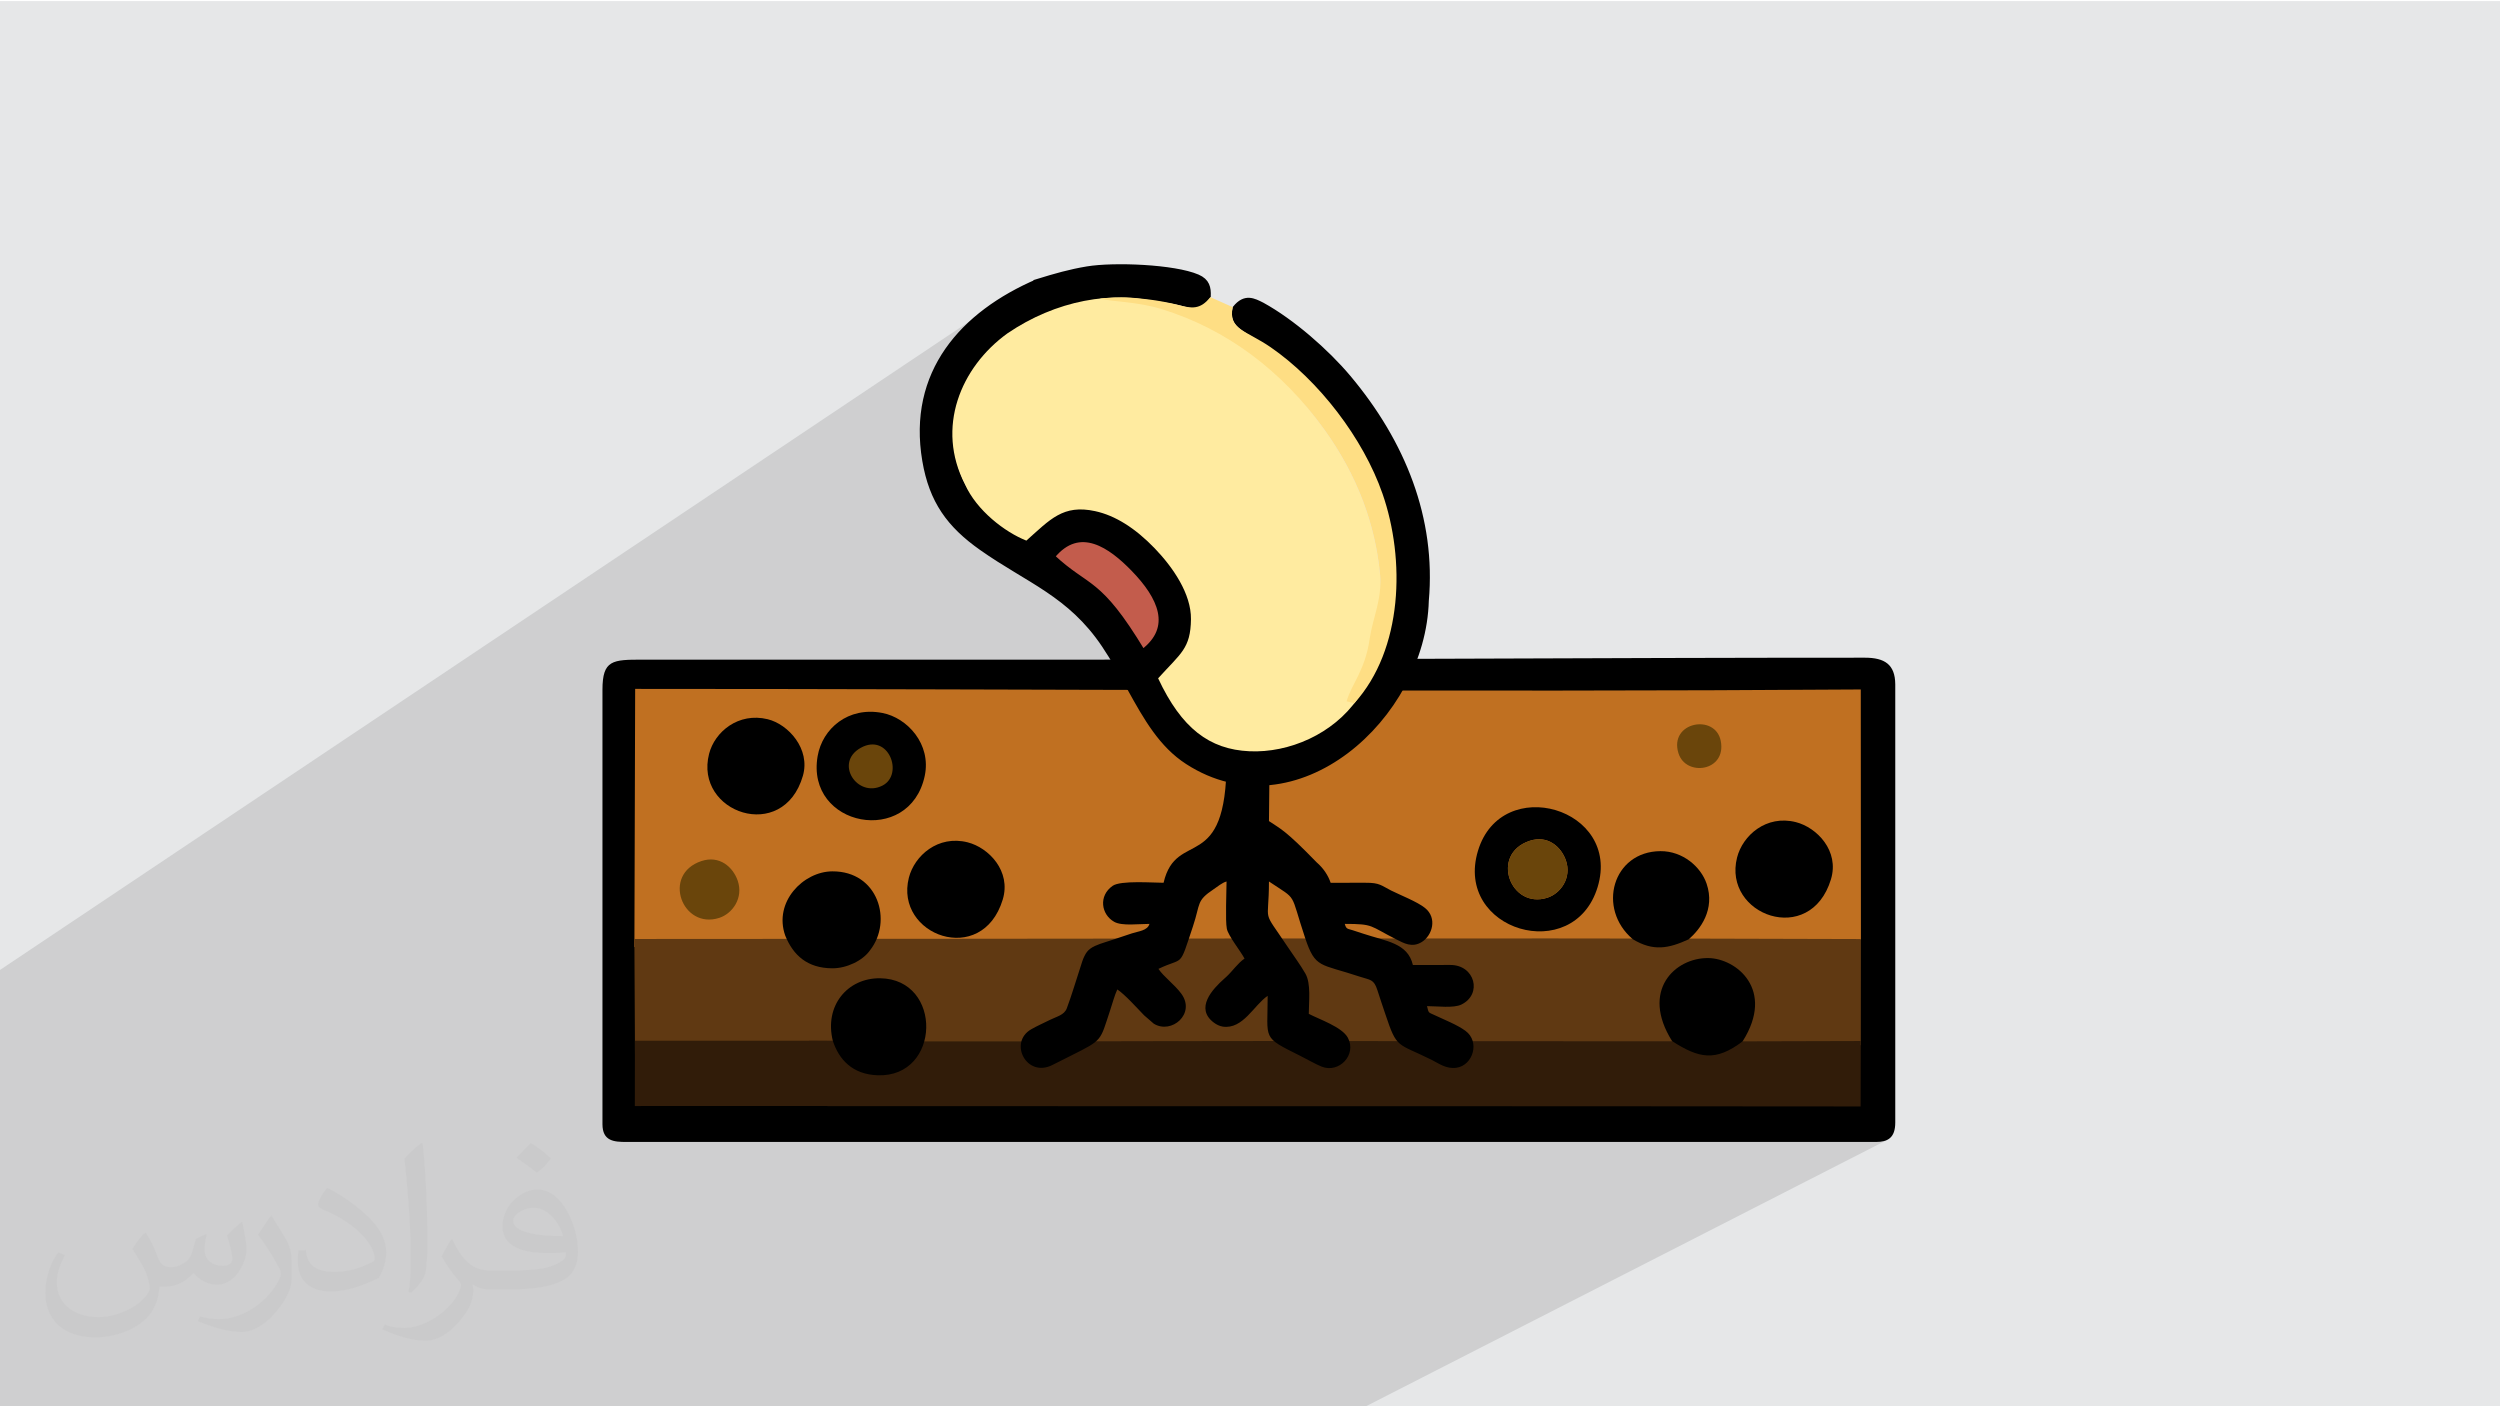 <?xml version="1.0" encoding="UTF-8"?>
<!DOCTYPE svg PUBLIC "-//W3C//DTD SVG 1.1//EN" "http://www.w3.org/Graphics/SVG/1.1/DTD/svg11.dtd">
<!-- Creator: CorelDRAW -->
<svg xmlns="http://www.w3.org/2000/svg" xml:space="preserve" width="3.703in" height="2.083in" version="1.1" style="shape-rendering:geometricPrecision; text-rendering:geometricPrecision; image-rendering:optimizeQuality; fill-rule:evenodd; clip-rule:evenodd"
viewBox="0 0 3703.33 2083.33"
 xmlns:xlink="http://www.w3.org/1999/xlink"
 xmlns:xodm="http://www.corel.com/coreldraw/odm/2003">
 <defs>
  <style type="text/css">
   <![CDATA[
    .str0 {stroke:black;stroke-width:6.94;stroke-miterlimit:2.613}
    .fil3 {fill:black}
    .fil6 {fill:#311C09}
    .fil8 {fill:#333332}
    .fil5 {fill:#603912}
    .fil7 {fill:#6A450B}
    .fil4 {fill:#C07021}
    .fil11 {fill:#C35C4C}
    .fil0 {fill:#E6E7E8}
    .fil10 {fill:#FEDE84}
    .fil9 {fill:#FFEBA0}
    .fil2 {fill:#373435;fill-opacity:0.031}
    .fil1 {fill:black;fill-opacity:0.102}
   ]]>
  </style>
 </defs>
 <g id="Layer_x0020_1">
  <polygon class="fil0" points="-2.8,1.63 3706.53,1.63 3706.53,2084.81 -2.8,2084.81 "/>
  <path class="fil1" d="M-2.8 2084.81c0,-215.37 0,-430.74 0,-646.11l1481.09 -990.92c414.04,396.78 401.02,388.97 1317.35,1240.89l-775.15 396.13c-674.43,0 -1348.86,0 -2023.3,0z"/>
  <path class="fil2" d="M216.02 1826.24c7,11 12,21 16,32 3,7 5,19 21,19 5,0 11,-1 17,-5 7,-3 12,-9 14,-16l6 -21 15 -7 1 1c-2,8 -3,15 -3,22 0,18 15,24 27,24 7,0 14,-3 14,-10 0,-8 -4,-23 -8,-35 7,-7 14,-14 22,-20l1 1c3,15 6,30 6,40 0,10 -4,20 -8,27 -7,14 -20,25 -36,25 -12,0 -25,-6 -34,-17l-1 0c-9,10 -22,20 -43,20l-7 0c-1,14 -4,24 -9,33 -13,25 -50,42 -86.01,42 -49,0 -74.01,-28 -74.01,-66 0,-23 8,-45 19,-60l10 4c-7,14 -12,27 -12,40 0,35 29,52 62,52 31,0 69.01,-20 76.01,-42 -3,-25 -12,-36 -26,-59 4,-7 10,-15 17,-23l1 0 0 0 2 -1 0 0 0 0 0 0 0 0 0 0 0.02 -0.01 -0.01 0.01zm570.05 -133.01c10,6 21,14 30,23 -6,8 -12,15 -21,21 -10,-8 -20,-15 -30,-22 7,-8 14,-15 21,-22l0 0 0 0 0 0 0 0 0 0 0 0 0 0zm5 96.01c-17,0 -31,11 -31,19 0,17 34,23 74.01,23 -5,-20 -23,-42 -43,-42l0 0 -0.01 0zm-38 93.01c22,0 41,-1 55,-4 16,-4 30,-12 30,-18 0,-2 0,-3 0,-5 -9,1 -20,1 -29,1 -30,0 -52,-7 -61,-23 -2,-5 -4,-10 -4,-15 0,-16 7,-32 19,-42 10,-9 21,-14 33,-14 21,0 37,16 49,42 6,14 11,30 11,51 0,14 -4,25 -12,34 -16,15 -46,21 -91.01,21l-21 0 0 0 -5 0c-11,0 -19,-2 -26,-7l-1 0c0,3 1,5 1,7 0,10 -3,23 -10,33 -20,30 -42,43 -61,43 -19,0 -42,-7 -64,-17l4 -7c7,3 16,5 29,5 34,0 79.01,-33 84.01,-64 -1,-3 -3,-6 -7,-10 -10,-12 -16,-22 -22,-32 5,-10 10,-18 14,-25l2 0c14,29 28,46 57,46l5 0 0 0 21 0 0 0 0 0 0 0 0 0 0 0 0 0 0 0 0 0zm-148.01 31c3,-14 3,-29 3,-43l0 -21c0,-39 -5,-96.01 -9,-133.01 7,-8 17,-17 25,-23l2 1c5,47 7,101.01 7,151.01 0,13 -1,26 -2,35 -1,12 -8,21 -22,35l-3 -1 -1 -1 0 0 0 0 0 0 0 0 0 0 0 0zm-152.02 -62.01c1,18 10,33 42,33 20,0 37,-5 55,-14 3,-1 5,-3 5,-5 0,-12 -9,-27 -24,-41 -14,-13 -34,-25 -52,-32 -6,-3 -8,-5 -8,-8 0,-5 7,-17 13,-24l2 0c21,11 44,27 61,44 16,16 25,33 25,51 0,13 -4,26 -11,38 -23,11 -47,20 -71.01,20 -29,0 -49,-14 -49,-45 0,-3 0,-9 1,-16l10 0 0 0 1 -1 0 0 0 0 0 0 0 0 0 0 0 0 0.01 0zm-52 -52l18 29c7,11 13,22 13,41l0 24c0,19 -12,39 -32,60 -16,14 -29,20 -42,20 -19,0 -41,-6 -65,-16l3 -7c8,2 17,4 28,4 36,0 73.01,-26 89.01,-58 2,-4 3,-7 3,-9 0,-4 -2,-8 -4,-11 -9,-17 -19,-33 -30,-47 6,-9 12,-18 18,-27l2 0 0 0 -1 -3 0 0 0 0 0 0 0 0 0 0 0 0 -0.01 0z"/>
  <g id="_2098923542688">
   <path class="fil3" d="M1561.96 977.28l-609.73 -0.01c-45.01,-0.15 -59.85,0.41 -59.85,44.56l0 643.55c0,25.16 17,26.36 35.51,26.36l1851.14 0c17.22,0 28.56,-5.86 28.56,-28.81l0 -649.16c-0.2,-29.47 -15.77,-39.44 -45.02,-39.44 -400.3,0 -800.49,2.94 -1200.61,2.94zm-430.13 654.04c-27.63,-37.6 3.25,-72.26 36.93,-55.25 12.65,6.38 21.39,22.95 13.64,42.65 -7.3,18.56 -25.72,14.02 -50.57,12.6zm1216.17 -48.06c-9.9,-46.19 54.74,-54.45 63.2,-18.26 10.95,46.85 -55.13,55.89 -63.2,18.26zm138.33 -467.58c-14.2,-46.27 54.79,-58.97 62.76,-17.96 8.76,45.12 -51.83,53.58 -62.76,17.96zm-156.35 -81.53c-30.66,8.76 -58.66,30.36 -54.5,77.87 3.06,34.87 34.61,65.03 72.04,64.76 66.19,-0.47 112.34,-103.51 14.83,-142.04l114.51 -1.2c-68.97,41.7 -43.83,151.53 39.13,152.26 39.7,0.35 70.03,-26.15 79.08,-58.71 12.14,-43.69 -9.94,-70.76 -37.26,-92.43l189.95 -1.37 0.02 359.27 -0.07 149.63 -0.09 89.59 -308.44 -0.13c22.43,-16.48 25.52,-54.59 15.2,-89.41 -11.84,-16.11 -11.68,-19.45 -26.72,-31.74 -12.48,-10.2 -28,-15.75 -46.59,-16 -37.63,-0.5 -63.19,21.53 -75.23,48.08 -15.35,36.22 -2.87,65.58 14.36,88.14l-1090.35 1.06c11.81,-55.76 -15.63,-109.48 -75.58,-110.46 -62.67,-1.02 -91.31,52.31 -77.54,110.47l-4.8 0 -119.7 0 0.03 -89.59 -0.07 -149.63 0.02 -359.2c459.26,0 918.53,0.8 1377.78,0.8z"/>
   <path class="fil4" d="M939.68 1403c605.64,0 1211.07,-12.6 1817.02,-10.44l-0.2 -371.17c-584.92,4.23 -1220.39,-0.84 -1815.68,-0.84l-1.13 382.45z"/>
   <path class="fil5" d="M939.66 1391.04l0.91 170.39c596.11,-1.05 1226.1,18.42 1815.95,-13.04l0.18 -157.25c-598.49,-2.11 -1218.52,-0.1 -1817.04,-0.1z"/>
   <path class="fil6" d="M1879.89 1542.19c-226.96,0 -454.4,1.68 -681.32,-0.35 19.71,29.11 37.23,48.81 27.06,96.82l1103.55 0.16 427.08 0.31 0.26 -96.94 -175.06 0.48c-233.85,0 -467.72,-0.38 -701.57,-0.48z"/>
   <path class="fil3" d="M2265.91 1245.68c26.81,-8.95 46.74,8.9 53.72,28.9 9,25.8 -7.81,48.96 -27.28,55.27 -54.83,17.78 -85.72,-64.39 -26.43,-84.17zm100.8 68.26c35.33,-116.89 -142.52,-168.69 -177.3,-53.6 -35.78,118.36 141.89,170.73 177.3,53.6z"/>
   <path class="fil3" d="M1369.82 1149.35c9.94,-47.01 -25.85,-85.96 -62.65,-93.13 -50.97,-9.93 -88.94,23.31 -96,63.75 -18.37,105.33 136.38,134.67 158.65,29.37z"/>
   <path class="fil3" d="M1485.36 1332.64c12.83,-42.15 -20.82,-76.87 -51.94,-84.77 -43.98,-11.17 -78.89,19.82 -87.14,52.47 -21.57,85.34 108.43,133 139.09,32.3z"/>
   <path class="fil3" d="M2712.29 1302.71c12.83,-42.15 -20.82,-76.86 -51.94,-84.77 -43.99,-11.17 -78.89,19.82 -87.14,52.47 -21.58,85.34 108.43,133 139.09,32.3z"/>
   <path class="fil3" d="M1163.11 1385.91c11.85,29.48 33.05,48.4 69.69,48.57 21.27,0.1 45.34,-11.3 56.11,-26.93 33.57,-42.8 12.24,-117.14 -56.12,-116.7 -42.83,0.28 -87.2,45.24 -69.69,95.06z"/>
   <path class="fil3" d="M2477.06 1542.44c39.31,25.15 63.99,31.03 104.4,0.22 48.51,-76.43 -9.37,-122.82 -50.81,-123.35 -49.48,-0.63 -100.85,48.22 -53.59,123.13z"/>
   <path class="fil3" d="M1189.3 1149.35c11.48,-39.74 -21.55,-76.4 -52.12,-83.87 -43.37,-10.59 -78.41,18.6 -86.81,51.15 -22.59,87.46 109.85,133.35 138.93,32.72z"/>
   <path class="fil3" d="M2418.78 1391.41c30.3,18.39 53.19,13.64 82.47,0.27 17.23,-14.49 39.9,-44.29 26.83,-82.6 -8.57,-25.13 -35.49,-48.37 -68.36,-48.16 -70.92,0.45 -94.57,85.02 -40.94,130.49z"/>
   <path class="fil6" d="M1242.5 1541.74l-302.04 0.04 -0.13 96.74 373.59 -0.11c-10.37,-43.82 -91.36,-71.81 -71.43,-96.68z"/>
   <path class="fil7" d="M2265.91 1245.68c-59.29,19.79 -28.4,101.96 26.43,84.17 19.47,-6.31 36.28,-29.47 27.28,-55.27 -6.98,-20 -26.9,-37.85 -53.72,-28.9z"/>
   <path class="fil7" d="M1038.97 1275.61c-59.29,19.78 -28.39,101.95 26.44,84.17 19.46,-6.31 36.28,-29.47 27.28,-55.27 -6.98,-20 -26.9,-37.85 -53.72,-28.9z"/>
   <path class="fil7" d="M2486.33 1115.68c10.93,35.62 71.52,27.16 62.76,-17.96 -7.97,-41.02 -76.96,-28.31 -62.76,17.96z"/>
   <path class="fil7" d="M1274.82 1107.96c-39.51,22.18 -4.85,74.73 32.3,55.87 32.31,-16.42 9.15,-79.12 -32.3,-55.87z"/>
   <path class="fil3" d="M1759.76 915.56c13.65,8.95 31.35,37.39 38.18,51.36 24.4,49.88 19,104.44 19,159.97 0,170.63 -74.38,99.69 -93.29,180.87 -15.84,0 -63.58,-3.75 -75.44,4.52 -21.33,14.88 -17.04,42.52 2.32,53.36 11.54,6.47 36.28,3.04 52.17,3.04 -2.7,10.1 -16.74,10.98 -25.94,14.04 -11.17,3.72 -21.22,7.06 -31.42,10.46 -9.85,3.28 -22.5,6.51 -29.92,11.96 -4.44,3.27 -6.6,6.3 -9.24,11.7 -2.55,5.2 -3.63,9.48 -5.57,15.37 -6.87,20.83 -12.72,41.17 -20.33,61.54 -3.76,10.05 -15.04,12.18 -24.81,17.07 -9.56,4.78 -19.32,9.04 -27.91,13.98 -34.09,19.56 -6.85,72.76 31.77,52.71 9.89,-5.13 17.85,-9 27.87,-14.01 46.69,-23.35 42.08,-21.22 57.2,-66.55 3.3,-9.89 6.8,-23.03 10.7,-31.18 11.63,7.79 29.08,27.42 39.71,38.35l14.29 12.37c26.25,16.32 62.73,-14.76 40.72,-44.53 -10.22,-13.83 -25.82,-24.74 -33.79,-36.65 38.71,-18.57 29.96,0.56 51.16,-63.07 11.41,-34.22 4.6,-37.57 30.7,-54.97 5.3,-3.53 12.61,-9.71 19.04,-11.42 0,15.32 -1.99,57.81 0.43,70.01 2.07,10.45 20.24,32.91 26.22,44.22 -9.93,6.65 -17.64,18.35 -26.63,26.68l-3 2.71c-18.12,15.96 -44.18,44.29 -15.77,65.51 3.54,2.64 8.34,5.2 13.24,5.9 29.98,4.29 46.2,-32.04 66.43,-45.59 0,65.86 -9.21,60.13 48.23,88.85 10.12,5.06 22.19,12.12 31.65,15.95 25.76,10.43 52.48,-17.41 38.93,-42.73 -8.58,-16.04 -42.7,-27.38 -57.88,-35.42 0,-18.43 3.54,-44.71 -5.06,-59.67 -7.67,-13.35 -17.22,-26.11 -25.78,-38.95 -39.96,-59.93 -28.18,-31.39 -28.18,-97.47 43.57,29.17 30.24,13.53 53.55,83.52 15.22,45.7 21.88,37.8 81.38,57.6 15.2,5.06 20.47,3.34 25.74,19.95 4.08,12.87 7.6,22.96 11.86,35.74 17.4,52.18 16.99,41.69 69.26,67.82 9.47,4.74 20.74,13.48 35.96,11.32 24.49,-3.47 35.43,-38.64 13.23,-54.8 -12.5,-9.09 -31.21,-16.33 -45.45,-23.09 -9.44,-4.49 -8.79,-2.35 -11.36,-13.39 15.33,0 39.22,3.34 50.94,-2.37 31.39,-15.31 20.12,-58.83 -16.59,-58.63 -18.43,0.1 -36.86,0.08 -55.29,0.08 -7.62,-32.72 -39.48,-35.06 -73.53,-46.41 -6.07,-2.02 -10.04,-3.33 -15.79,-5.15 -7.5,-2.38 -9.44,-1.35 -11.58,-9.36 43.47,0 36.38,2.84 76.15,22.85 11.05,5.56 23.45,13.11 38.13,3.86 15.37,-9.69 23.16,-35.37 4.54,-50.33 -11.59,-9.32 -36.59,-19.02 -50.28,-25.87 -14.42,-7.21 -16.42,-11.63 -38.05,-11.45 -17.13,0.14 -34.3,0.03 -51.43,0.03 -3.72,-10.96 -10.57,-21.45 -20.94,-30.46 -46.98,-48.5 -53.7,-49.5 -70.44,-60.93 0,-42.69 3.53,-158.92 -2.93,-198.88 -1.5,-9.31 -4.02,-17.74 -4.69,-25.78 15.65,-4.18 47.83,-32.73 64.64,-41.89 -4.74,-7.89 -12.02,-12.14 -18.04,-23.81 -5.61,-10.89 -6.71,-23.21 -10.43,-30.87 -6.57,0.84 -1.3,-0.68 -7.39,3.45 -2.08,1.42 -4.27,3.15 -6.69,4.78 -7.88,5.31 -39,27.72 -44.94,29.31 -7.98,-15.08 -30.93,-48.21 -43.29,-59.52l-19.54 -16.99c-6.19,-3.18 -24.93,-18.28 -39.59,-26.69 -31.01,-17.78 -123.3,-63.76 -140.97,-20.22 -8.18,20.16 5.91,36.47 21.48,40.67 19.84,5.35 33.24,7.68 51.88,14.78 26.11,9.94 70.27,34.87 80.48,50.84z"/>
   <polygon class="fil8" points="1852.07,1074.02 1787.67,1059.87 1787.51,1060.48 1851.31,1076.83 "/>
   <path class="fil3 str0" d="M1692.9 965.24c-66.17,-109.67 -81.02,-91.48 -133.72,-140.76 40.33,-49.67 86.89,-14.87 119.33,18.42 40.32,41.37 61.43,86.66 14.39,122.33z"/>
   <path class="fil3 str0" d="M1537.08 416.64c26.68,-8.19 47.39,-14.19 73.33,-18.52 39.63,-6.63 129.13,-3.05 163.66,11.86 14.54,6.28 16.53,16.23 16.01,28.92 -15.04,18.94 -18.1,16.43 -37.34,11.23 -11.15,-3.01 -27.82,-5.97 -40.81,-7.45 -76.87,-8.74 -150.9,1.85 -216.54,46.46 -76.82,52.2 -107.44,142.55 -71.53,224.08 17.15,38.94 64.83,77.34 96.3,89.68 35.06,-31.12 54.44,-56.02 102.02,-45.67 30.05,6.54 59.48,25.22 88.22,55.02 27.07,28.07 54.24,67.55 53.78,105.06 -0.53,43.67 -15.07,50.39 -48.64,87.57 34.61,74.02 75.97,105.38 135.33,108.07 58.51,2.65 124.01,-25.37 160.4,-78.06 68.57,-77.41 70.48,-206.16 36.74,-303.37 -28.56,-82.24 -96.85,-171.53 -168.12,-220.63 -36.18,-24.93 -56.75,-27.63 -50.61,-54.47 14.91,-18.61 28.12,-11.18 40.68,-4.86 44.28,24.35 95.19,68.78 127.65,107.42 81.17,96.65 126.23,209.49 115.48,330.93 -4.67,172.81 -193.64,342.57 -354.15,239.04 -38.63,-24.91 -61.35,-64.94 -85.45,-108.61 -12.15,-22.02 -24.06,-43.59 -38.11,-64.5 -50.65,-75.45 -112.46,-95.21 -181.61,-143.96 -47.77,-33.67 -74,-69.6 -84.15,-129.54 -22.07,-130.33 55.87,-217.79 167.48,-265.69z"/>
   <path class="fil9" d="M2011.28 1034.9l0.93 -4.51c7.45,-25.95 20.57,-38.16 27.34,-85.15 4.49,-31.19 8.34,-57.91 4.7,-94.99 -7.26,-73.81 -33.17,-144.94 -82.19,-213.45 -63.02,-88.06 -144.45,-158.36 -239.85,-187.65 -74.4,-20.39 -159.01,-3.46 -229.72,44.59 -69.97,50.37 -106.36,140.23 -63.12,223.59 17.15,38.94 59.54,71.21 91,83.55 35.06,-31.12 54.25,-54.01 101.83,-43.66 30.05,6.54 59.48,25.22 88.22,55.02 27.07,28.07 54.24,67.55 53.78,105.06 -0.53,43.67 -15.07,50.39 -48.64,87.57 34.61,74.02 75.97,105.38 135.33,108.07 58.51,2.65 124.01,-25.37 160.4,-78.06z"/>
   <path class="fil10" d="M2006.15 1041.91c72.4,-79.96 75.61,-213.17 41.87,-310.38 -28.56,-82.24 -94.53,-168.05 -165.8,-217.15 -36.19,-24.93 -63.06,-26.05 -56.19,-59.4l-33.07 -14.79c-15.04,18.93 -28.07,16.82 -47.31,11.63 -11.15,-3.01 -32.09,-6.86 -45.08,-8.34 -25.06,-2.85 -36.02,-4.16 -72.03,-1.16 21.03,5.08 55.41,4.3 92.19,15.59 95.4,29.29 178.32,90.83 241.33,178.89 49.03,68.51 74.94,139.64 82.19,213.45 3.65,37.08 -10.83,65.07 -15.32,96.26 -6.76,46.99 -26.69,66.43 -34.14,92.38l11.37 3.02z"/>
   <path class="fil11 str0" d="M1692.9 965.24c47.04,-35.67 25.93,-80.96 -14.39,-122.33 -32.44,-33.29 -79,-68.09 -119.33,-18.42 52.7,49.27 67.55,31.09 133.72,140.76z"/>
   <path class="fil3" d="M1233.72 1542.19c9.08,27.43 28.92,49.46 66.31,50.77 93.87,3.3 96.91,-142.54 3.68,-143.72 -48.5,-0.62 -83.09,41.01 -69.99,92.95z"/>
  </g>
 </g>
</svg>
